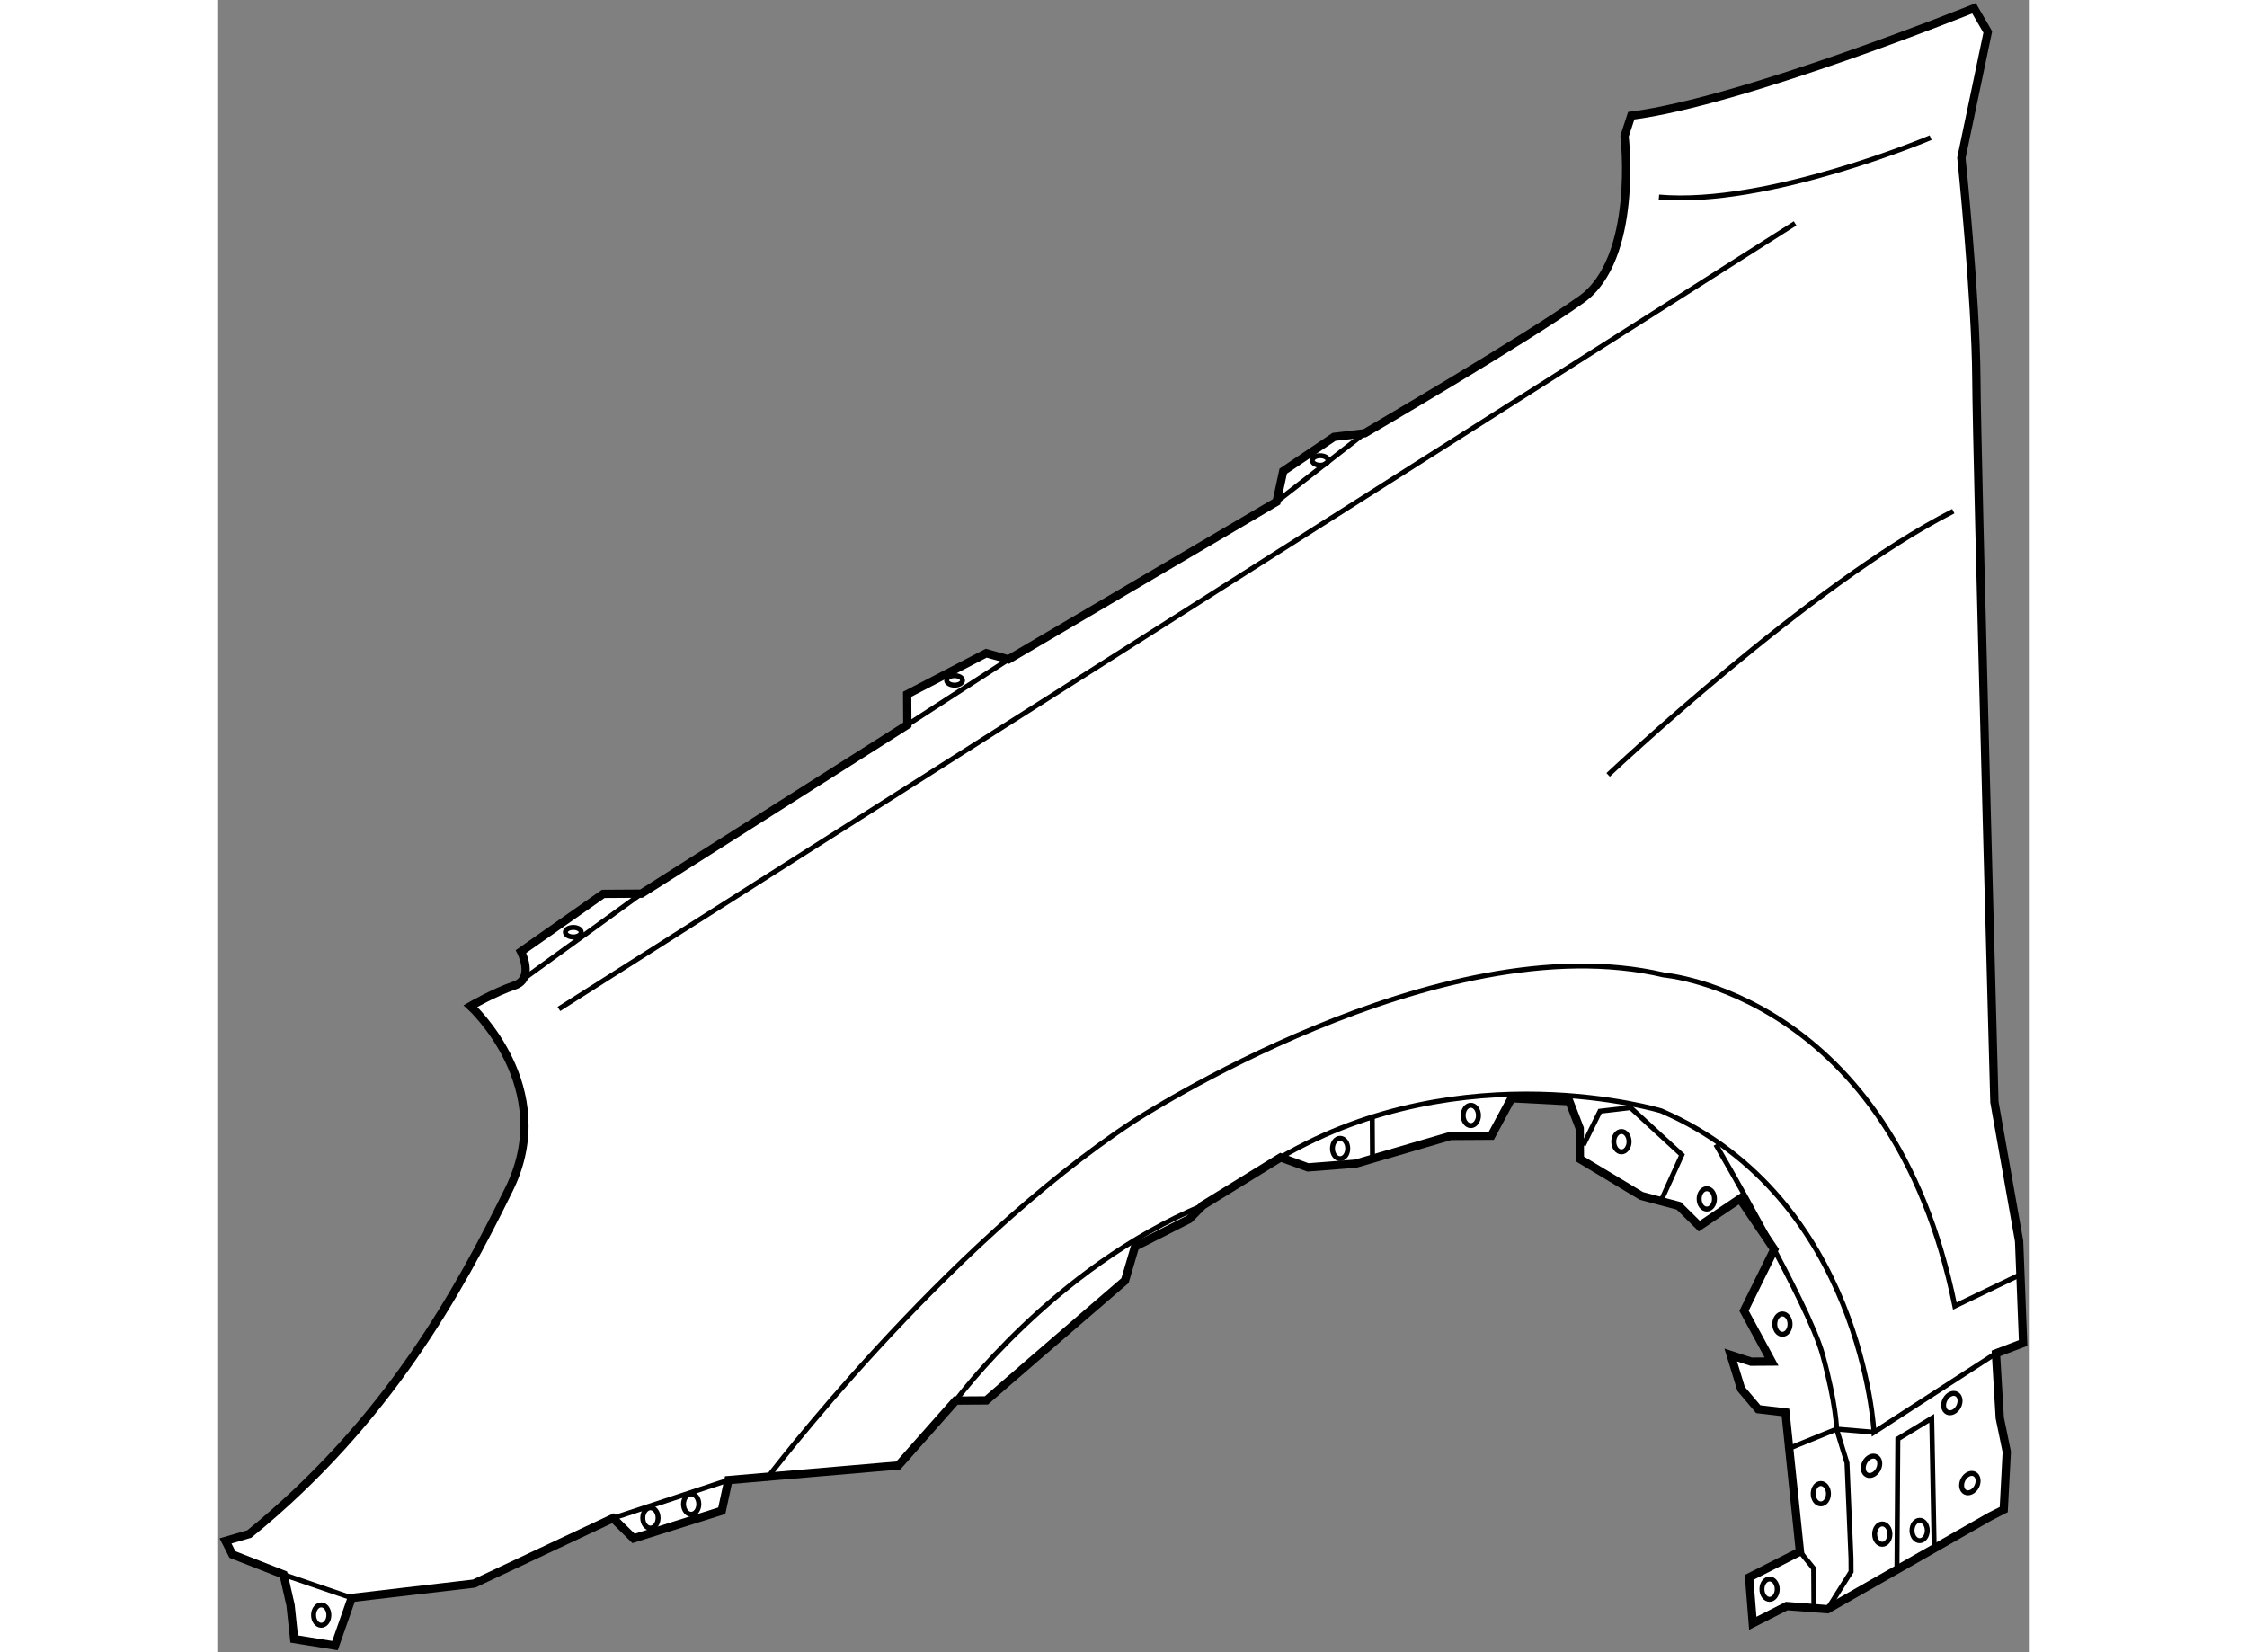 <?xml version="1.0" encoding="utf-8"?>
<!-- Generator: Adobe Illustrator 15.1.0, SVG Export Plug-In . SVG Version: 6.00 Build 0)  -->
<!DOCTYPE svg PUBLIC "-//W3C//DTD SVG 1.1//EN" "http://www.w3.org/Graphics/SVG/1.1/DTD/svg11.dtd">
<svg version="1.1" xmlns="http://www.w3.org/2000/svg" xmlns:xlink="http://www.w3.org/1999/xlink" x="0px" y="0px" width="244.8px"
	 height="180px" viewBox="56.118 2.151 109.334 99.666" enable-background="new 0 0 244.8 180" xml:space="preserve">
	
<rect x="56.118" y="2.151" width="109.334" height="99.666" fill="#808080" stroke="none"/>
	
<g><path fill="#FFFFFF" stroke="#000000" stroke-width="0.5" d="M162.09,2.651c0,0-13.913,5.619-20.677,6.48l-0.403,1.232
			c0,0,0.867,7.371-2.604,9.853c-3.472,2.479-13.076,8.072-13.076,8.072l-1.846,0.216l-3.064,2.068l-0.399,1.847l-16.173,9.509
			l-1.344-0.375l-4.769,2.479l0.011,1.843L81.702,56.058l-2.3,0.014l-4.962,3.48c0,0,0.839,1.627-0.389,2.044
			s-2.658,1.246-2.658,1.246s5.362,4.885,2.324,11.052s-7.297,13.979-15.665,20.793l-1.434,0.418l0.415,0.817l3.085,1.21
			l0.421,1.843l0.218,2.046l2.464,0.396l1.008-2.875l7.379-0.865l8.384-3.945l1.239,1.222l5.322-1.671l0.4-1.849l10.25-0.882
			l3.463-3.915l1.845-0.011l2.857-2.477l5.508-4.747l0.604-2.053l3.271-1.66l0.817-0.824l4.698-2.897l1.645,0.604l2.871-0.224
			l5.731-1.673l2.461-0.015l1.217-2.262l3.487,0.183l0.627,1.635l0.011,1.845l3.706,2.23l2.26,0.602l1.237,1.222l2.452-1.654
			l2.07,3.061l-1.823,3.699l1.661,3.063l-1.232,0.008l-1.232-0.403l0.627,2.046l1.034,1.222l1.641,0.195l0.874,8.396l-3.067,1.557
			l0.222,2.767l2.044-1.038l2.463,0.189l9.812-5.594l0.819-0.415l0.183-3.484l-0.423-2.047l-0.23-3.892l1.638-0.625l-0.242-6.145
			l-1.489-8.393c0,0-1.059-38.722-1.089-43.641c-0.03-4.917-0.902-13.313-0.902-13.313l1.592-7.591L162.09,2.651z"></path><path fill="none" stroke="#000000" stroke-width="0.3" d="M159.472,10.454c0,0-9.819,4.159-16.388,3.585"></path><line fill="none" stroke="#000000" stroke-width="0.3" x1="151.298" y1="15.627" x2="76.726" y2="63.014"></line><path fill="none" stroke="#000000" stroke-width="0.3" d="M140.019,48.894c0,0,12.236-11.551,20.822-15.908"></path><path fill="none" stroke="#000000" stroke-width="0.3" d="M89.209,91.42c0,0,10.578-13.999,22.224-21.653
			c0,0,18.386-11.999,31.941-8.804c0,0,13.75,1.145,17.559,19.974l3.887-1.869"></path><path fill="none" stroke="#000000" stroke-width="0.3" d="M163.411,83.79l-7.354,4.758c0,0-0.702-14.134-12.837-19.388
			c0,0-11.919-3.614-22.956,2.807"></path><path fill="none" stroke="#000000" stroke-width="0.3" d="M100.666,86.636c0,0,5.898-8.028,14.901-11.772"></path><line fill="none" stroke="#000000" stroke-width="0.3" x1="86.953" y1="91.434" x2="79.992" y2="93.731"></line><line fill="none" stroke="#000000" stroke-width="0.3" x1="60.118" y1="97.133" x2="64.229" y2="98.542"></line><ellipse fill="none" stroke="#000000" stroke-width="0.3" cx="62.389" cy="99.578" rx="0.461" ry="0.614"></ellipse><ellipse fill="none" stroke="#000000" stroke-width="0.3" cx="82.248" cy="93.717" rx="0.462" ry="0.614"></ellipse><ellipse fill="none" stroke="#000000" stroke-width="0.3" cx="84.705" cy="92.883" rx="0.462" ry="0.615"></ellipse><ellipse fill="none" stroke="#000000" stroke-width="0.3" cx="123.851" cy="71.432" rx="0.461" ry="0.616"></ellipse><ellipse fill="none" stroke="#000000" stroke-width="0.3" cx="131.736" cy="69.437" rx="0.462" ry="0.614"></ellipse><ellipse fill="none" stroke="#000000" stroke-width="0.3" cx="140.821" cy="71.02" rx="0.462" ry="0.615"></ellipse><ellipse fill="none" stroke="#000000" stroke-width="0.3" cx="149.758" cy="98.014" rx="0.461" ry="0.614"></ellipse><ellipse fill="none" stroke="#000000" stroke-width="0.3" cx="145.971" cy="74.472" rx="0.462" ry="0.614"></ellipse><ellipse fill="none" stroke="#000000" stroke-width="0.3" cx="150.532" cy="82.025" rx="0.462" ry="0.615"></ellipse><ellipse fill="none" stroke="#000000" stroke-width="0.3" cx="152.85" cy="92.256" rx="0.461" ry="0.616"></ellipse><ellipse fill="none" stroke="#000000" stroke-width="0.3" cx="156.557" cy="94.693" rx="0.461" ry="0.614"></ellipse><ellipse fill="none" stroke="#000000" stroke-width="0.3" cx="158.811" cy="94.474" rx="0.461" ry="0.615"></ellipse><ellipse transform="matrix(0.889 0.458 -0.458 0.889 59.883 -63.941)" fill="none" stroke="#000000" stroke-width="0.3" cx="161.871" cy="91.586" rx="0.461" ry="0.616"></ellipse><ellipse transform="matrix(0.889 0.457 -0.457 0.889 57.531 -63.91)" fill="none" stroke="#000000" stroke-width="0.3" cx="160.766" cy="86.871" rx="0.461" ry="0.615"></ellipse><ellipse transform="matrix(0.889 0.458 -0.458 0.889 58.833 -61.349)" fill="none" stroke="#000000" stroke-width="0.3" cx="155.867" cy="90.59" rx="0.461" ry="0.615"></ellipse><line fill="none" stroke="#000000" stroke-width="0.3" x1="125.804" y1="71.932" x2="125.789" y2="69.474"></line><polyline fill="none" stroke="#000000" stroke-width="0.3" points="138.517,71.239 139.529,69.183 141.372,68.967 144.467,71.817 
			143.254,74.489 		"></polyline><path fill="none" stroke="#000000" stroke-width="0.3" d="M146.514,71.189c0,0,5.599,9.597,6.438,12.665
			c0.84,3.069,0.849,4.503,0.849,4.503l2.258,0.191"></path><polyline fill="none" stroke="#000000" stroke-width="0.3" points="150.73,89.605 153.8,88.357 154.428,90.403 154.669,96.139 
			154.674,96.959 153.251,99.222 152.432,99.227 152.417,96.766 151.59,95.747 		"></polyline><polyline fill="none" stroke="#000000" stroke-width="0.3" points="159.691,95.697 159.539,87.707 157.495,88.949 157.442,96.734 
					"></polyline><line fill="none" stroke="#000000" stroke-width="0.3" x1="125.329" y1="28.289" x2="120.021" y2="32.419"></line><line fill="none" stroke="#000000" stroke-width="0.3" x1="103.848" y1="41.929" x2="97.746" y2="45.876"></line><line fill="none" stroke="#000000" stroke-width="0.3" x1="81.702" y1="56.058" x2="74.051" y2="61.597"></line><ellipse fill="none" stroke="#000000" stroke-width="0.3" cx="122.652" cy="29.929" rx="0.479" ry="0.288"></ellipse><ellipse fill="none" stroke="#000000" stroke-width="0.3" cx="100.596" cy="43.195" rx="0.479" ry="0.288"></ellipse><ellipse fill="none" stroke="#000000" stroke-width="0.3" cx="77.595" cy="58.383" rx="0.479" ry="0.288"></ellipse></g>


</svg>